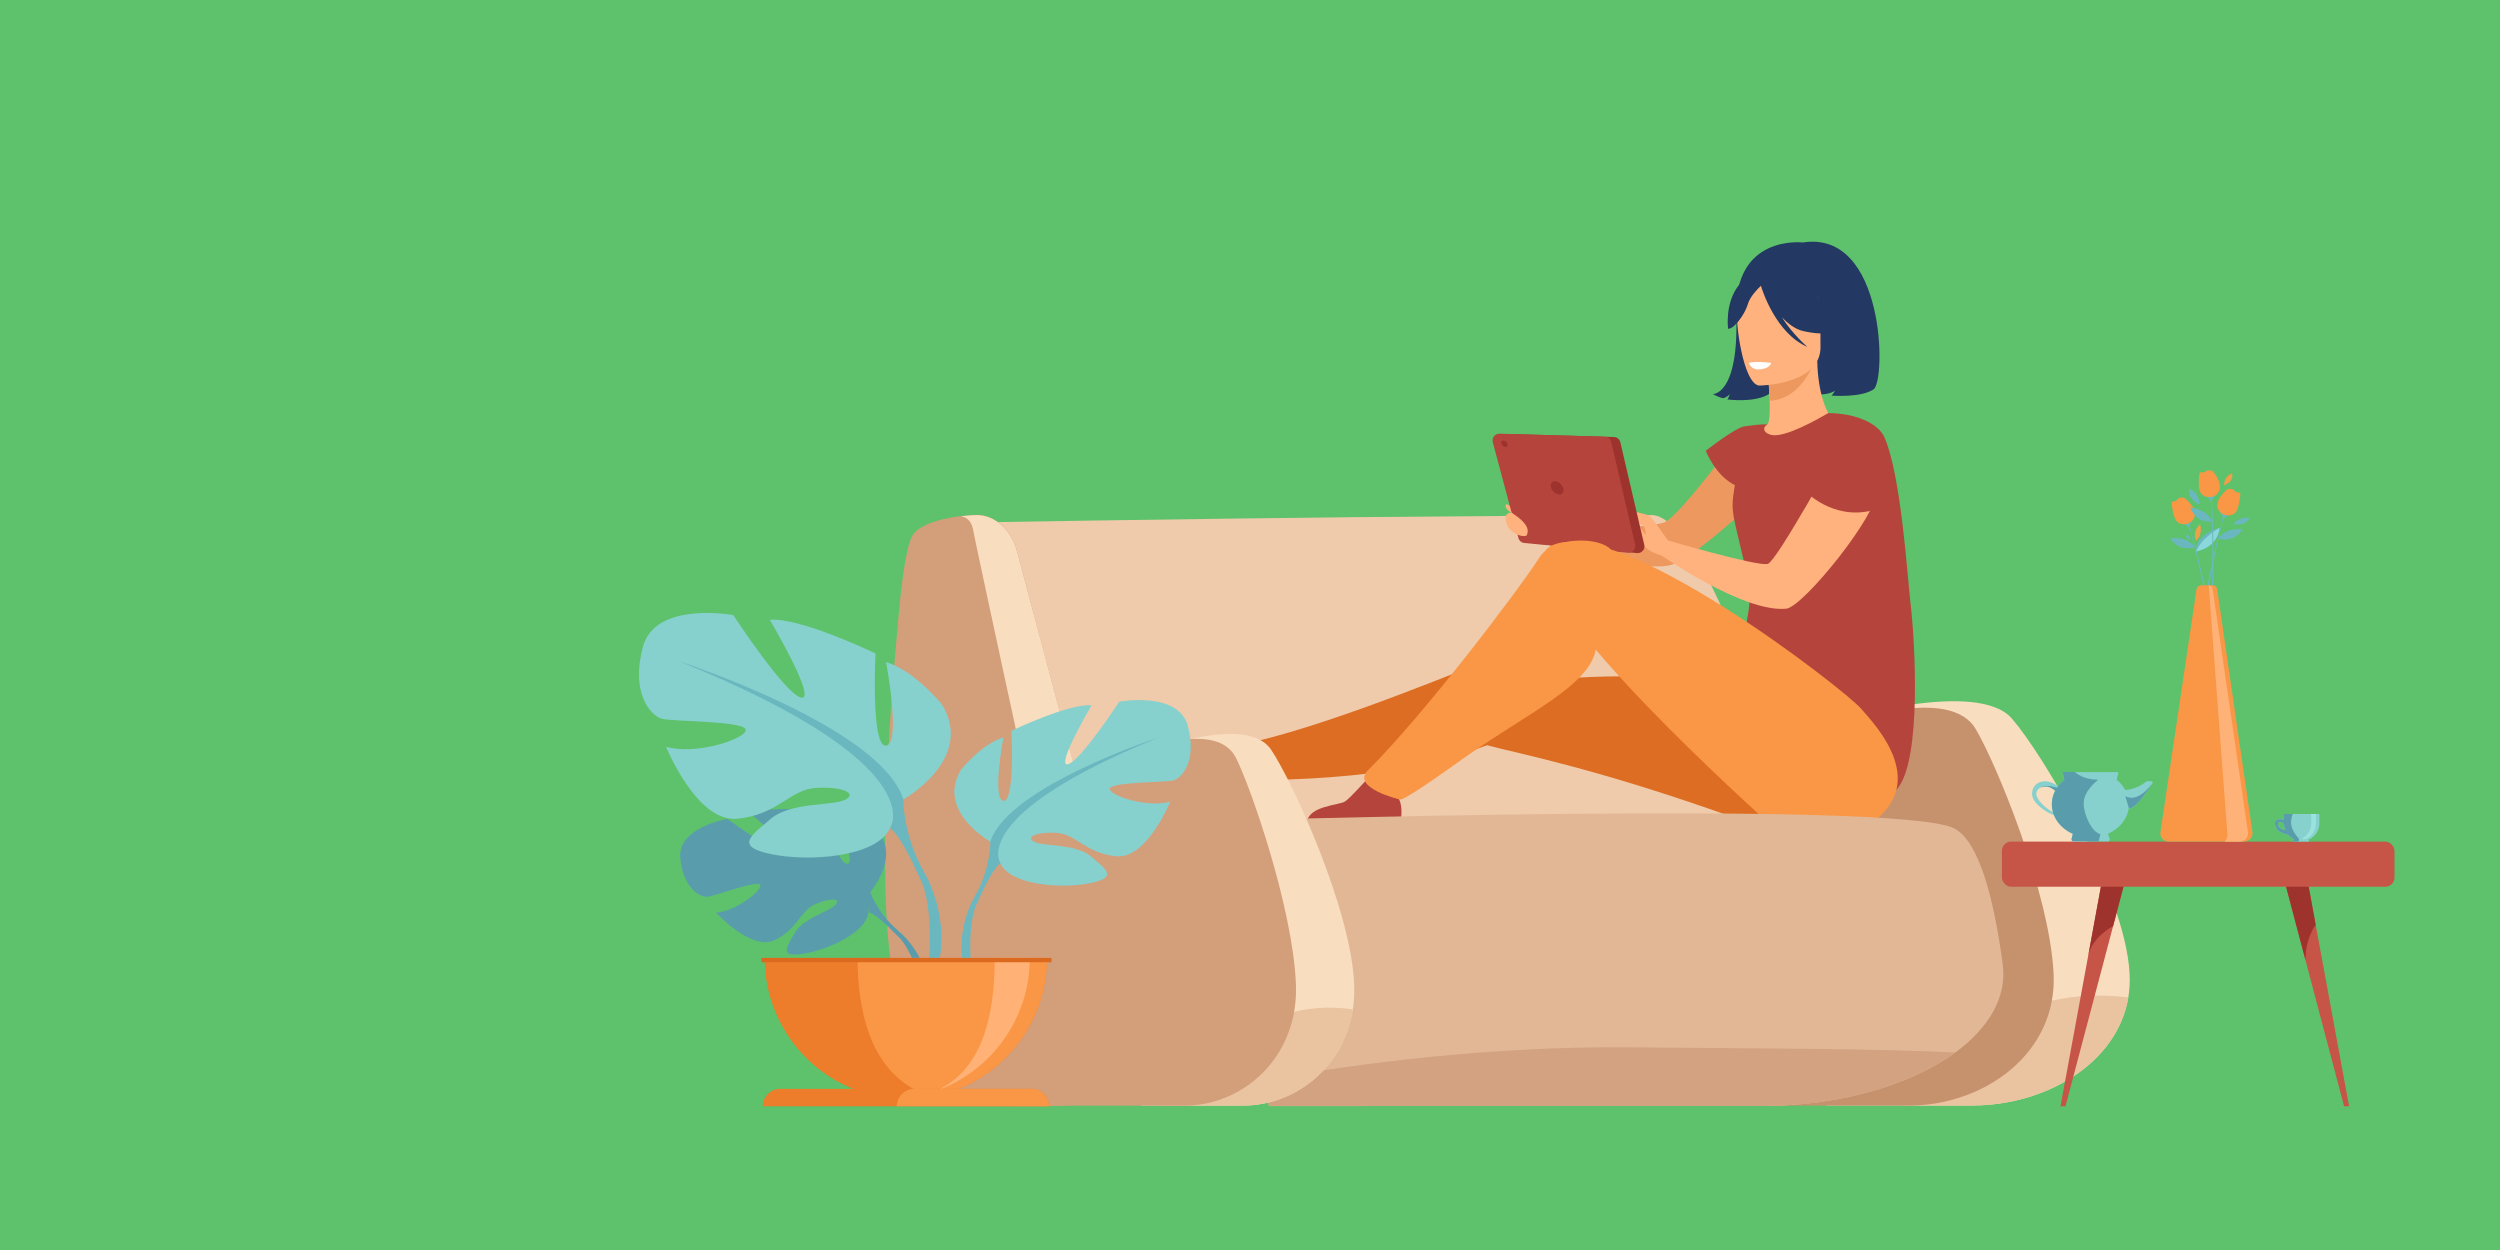 <?xml version="1.0" encoding="UTF-8"?><svg id="_レイヤー_2" xmlns="http://www.w3.org/2000/svg" viewBox="0 0 300 150"><defs><style>.cls-1{fill:#ffb278;}.cls-2{fill:#ffb27d;}.cls-3{fill:#8ad8db;}.cls-4{fill:#db6a1f;}.cls-5{fill:#5dc26b;}.cls-6{fill:#c65447;}.cls-7{fill:#efcbab;}.cls-8{fill:#b5453c;}.cls-9{fill:#ffb176;}.cls-10{fill:#86d1cd;}.cls-11{fill:#d3a281;}.cls-12{fill:#e2b796;}.cls-13{fill:#ed7d2b;}.cls-14{fill:#f9ddbf;}.cls-15{fill:#fff;}.cls-16{fill:#ed985f;}.cls-17{fill:#599dad;}.cls-18{fill:#c6916d;}.cls-19{fill:#d39e7a;}.cls-20{fill:#9e332e;}.cls-21{fill:#9ae2dd;}.cls-22{fill:#dd6d22;}.cls-23{fill:#6bb7bf;}.cls-24{fill:#f99746;}.cls-25{fill:#233862;}.cls-26{fill:#eac3a0;}.cls-27{fill:#ed9f4a;}</style></defs><g id="_レイヤー_1-2"><rect class="cls-5" width="300" height="150"/><path class="cls-7" d="M215.64,100.46c-.39.88-4.12,1.7-9.65,2.43-.98.13-2,.25-3.08.38-18.83,2.13-70.4,3.32-73.57,2.69-4.39-.87-13.13-43.26-13.13-43.26,0,0,25.73-.43,46.17-.64,6.99-.07,31.31-.25,35.82-.25,6.98,0,18.07,37.22,17.45,38.65Z"/><path class="cls-14" d="M255.4,119.68c-1.32,7.93-9.92,12.98-18.74,12.98h-17.48l1.37-46.2s16.68-5.03,20.86-.25c3.67,4.19,13.62,20.8,14.14,30.62.05.99,0,1.94-.15,2.85Z"/><path class="cls-26" d="M255.4,119.68c-1.32,7.93-9.92,12.98-18.74,12.98h-8.57c5.72-3.64,10.89-14.87,27.32-12.98Z"/><path class="cls-18" d="M209.01,91.35s23.58-11.32,28.04-3.92c2.37,3.92,8.9,19.58,9.38,29.41.47,9.55-8.33,15.83-17.38,15.83h-16.07l-3.97-41.31Z"/><g id="girl_2"><path class="cls-25" d="M215.95,39.63s3.98,3.72,0,7.61c0,0,3.15.46,4.26-.37,0,0-.23.42-.43.6,0,0,3.53.29,5.05-.75,1.51-1.04,1.41-19.19-8.51-17.62,0,0-8.3-1.01-7.97,8.66.33,9.67-2.81,9.53-2.81,9.53,0,0,.85.47,1.28.49,0,0,.63-.21.77-.54,0,0-.15.53-.31.69,0,0,3.38.48,5.13-.73,1.75-1.2,3.95-5.56,3.56-7.57Z"/><path class="cls-2" d="M182.25,61.32s-1.28-.79-1.46-.81c-.15-.02-.4.58.89,1.18.95.43.57-.37.57-.37Z"/><path class="cls-16" d="M208.46,52.49s-7,9.59-8.82,10.23c-1.83.65-14.53,1.14-14.53,1.14l1.27,2.25s11.03,2.57,14.15,1.68c3.06-.88,12.36-9.65,13-10.82.65-1.17-1.94-4.88-5.06-4.49Z"/><path class="cls-2" d="M200.16,64.86s-1.98-2.89-2.26-3.01c-.28-.12-2.2-.56-2.2-.56,0,0,.52,1.41,1.01,1.56.5.16.61.41.61.41,0,0,.3.97.18.88-.26-.18-.81-1.1-.83-.71-.02.39.43,1.16.63,1.95.2.79,2.23,1.32,2.23,1.32l.63-1.83Z"/><path class="cls-20" d="M181.04,52.08l12.63.36c.37.01.68.27.77.63l2.87,12.31c.13.54-.31,1.04-.87.99l-12.42-1.17c-.34-.03-.62-.27-.71-.6l-3.08-11.5c-.14-.52.26-1.04.81-1.02Z"/><path class="cls-8" d="M179.94,52.04l12.63.36c.37.01.68.27.77.63l2.87,12.31c.13.54-.31,1.04-.87.99l-12.42-1.17c-.34-.03-.62-.27-.71-.6l-3.08-11.5c-.14-.52.26-1.04.81-1.02Z"/><path class="cls-20" d="M186.1,58.44c-.1-.44.17-.75.58-.69.42.06.83.46.93.9.1.44-.17.75-.58.69-.42-.06-.83-.46-.93-.9Z"/><path class="cls-20" d="M180.16,53.2c-.05-.22.08-.37.29-.34.21.03.41.22.46.44.05.22-.08.37-.29.34-.21-.03-.41-.22-.46-.44Z"/><path class="cls-22" d="M176.87,79.88c-4.9,1.89-20.64,8.4-29.87,9.83-2.97.46-1.32,3.57-1.3,3.59.61.44,19.7.95,30.84-3.18,3.6-1.34,8.1-2.6,7.75-5.96-.21-2.07-4.7-5.32-7.43-4.27Z"/><path class="cls-22" d="M225.77,95.25c-2.13,4.05-6.91,6.89-11.19,5.26-36.6-13.94-42.39-9.42-38.38-15.13,5.13-7.32,38.99-3.09,41.87-2.15,2.59.85,12.19,3.48,7.7,12.02Z"/><path class="cls-2" d="M208.23,57.1c1.15.88,2.61,1.63,4.46,2.15,6.94,1.94,9.9-3.86,11.1-7.88-.93-.59-1.83-.75-2.34-.84-.5-.08-1.04-.15-1.48-.19-.76-.64-1.82-3.16-1.9-7.01l-.33.07-5.6,1.26s.17,1.77.22,3.44c.04,1.3,0,2.55-.27,2.84-.44.07-.7.12-.7.12,0,0,0,0,0,0-.08.12-1.8,2.68-3.16,6.04Z"/><path class="cls-16" d="M212.13,44.66s.17,1.77.22,3.44c3.15-.17,4.74-3.08,5.38-4.69l-5.6,1.26Z"/><path class="cls-2" d="M211.12,46.27s7.45-.07,7.34-4.71c-.11-4.64.77-7.77-3.99-7.93-4.76-.15-5.64,1.64-5.98,3.2-.34,1.56.69,9.33,2.64,9.44Z"/><path class="cls-25" d="M208.64,34.25c1.12-1.43,1.99-1.14,2.49-.73,4.01-2.34,6.72.9,6.72.9.58,3.32,3.03,5.16,3.03,5.16,0,0-1.34.87-4.49.15-.96-.22-1.83-.88-2.58-1.68,1.32,2.09,3.08,3.58,3.08,3.58-3.78-1.63-5.42-6.79-5.58-7.34-.44.42-1.32,1.33-1.57,2.21-.34,1.19-1.66,3.02-2.37,2.95,0,0-.42-3.05,1.26-5.19Z"/><path class="cls-8" d="M229.28,72.6c-.41-3.65-1.16-15.61-3.15-20.13-.71-1.62-3.35-2.88-6.74-2.9-1.08.63-5.22,3.02-6.85,2.62-.02,0-.05-.01-.09-.03-.77-.23-1.04-.79-.37-1.23,0,0-.6-.08-2.7.22-1.19.17-4.69,2.95-4.69,2.95,0,0,1.18,3.01,3.49,4.11-.57,3.56-.32,2.86,1.68,11.71.62,2.74-1.21,8.42-1.21,8.42,0,0,14.4,22.15,19.1,16.21,2.86-3.61,2.04-17.51,1.54-21.96Z"/><path class="cls-15" d="M209.85,43.55s.72-.25,2.69,0c0,0-.14.77-1.6.78-.83,0-1.08-.78-1.08-.78Z"/><path class="cls-24" d="M223.78,99.3c-3.9,2.39-8.92,1.87-12.3-1.21-9.85-8.99-31.59-29.8-25.22-32.65,8.16-3.66,35.08,17.31,37.06,19.59,1.79,2.05,8.69,9.23.46,14.27Z"/><path class="cls-8" d="M156.84,98.68l11.22-.12s.41-1.7-.28-2.86c-.61-1.03-.37-1.61.1-2.45-.48.19-1.11.37-1.8.32-.53-.04-1.09-.28-1.58-.57-.46.52-2.45,2.73-3.07,3.16-.7.49-4.37.5-4.6,2.52Z"/><path class="cls-24" d="M184.77,66.84c-2.85,4.41-13.98,19-20.6,25.58-2.13,2.12,3.83,3.53,3.86,3.53.75,0,6.96-4.51,7.58-4.94,7.7-5.46,15.07-8.69,15.88-13.05.71-3.81,4.06-9.51,1.79-12.03-1.39-1.55-6.93-1.54-8.52.92Z"/><path class="cls-2" d="M220.49,54.1s-7.23,13.14-8.34,13.56c-1.11.41-12.89-3.06-12.89-3.06l-.09,1.91s10.01,7.06,15.19,6.53c2.05-.21,11.17-11.57,10.66-13.89-.51-2.32-4.53-5.06-4.53-5.06Z"/><path class="cls-8" d="M216.6,58.92s3.31,3.52,8.02,2.34c0,0,3.93-6.69-1.8-9.87,0,0-3.18-.22-6.22,7.53Z"/><path class="cls-2" d="M181.4,61.52s-1.19-.16-.52,1.52c.48,1.19,2.21,1.51,2.35,1.15.2-.51.29-1.28-1.83-2.67Z"/></g><path class="cls-12" d="M234.64,126.3c-.24.17-.48.34-.73.51-3.08,2.07-7.09,3.72-11.68,4.75-3.47.77-7.27,1.19-11.24,1.16h-6.91s-.09,0-.09,0h-32.69s-18.74.01-18.74.01h-.28s-.65-3.12-.65-3.12l-6.49-31.07s82.69-2.61,89.37.87c3.1,1.62,4.84,8.95,5.82,16.33.52,3.93-1.68,7.62-5.68,10.55Z"/><path class="cls-11" d="M234.64,126.3c-.24.17-.48.34-.73.51-3.08,2.07-7.09,3.72-11.68,4.75-3.47.77-7.27,1.19-11.24,1.16h-6.91s-.09,0-.09,0h-32.69s-18.74.01-18.74.01h-.28s-.65-3.12-.65-3.12c11.49-2.03,27.38-4.09,43.96-3.93,15.83.15,29.09.13,39.05.62Z"/><path class="cls-14" d="M162.33,121.12c-1.08,7.07-7.04,11.55-13.14,11.55h-12.3l.96-42.47s11.74-4.63,14.69-.23c2.58,3.86,9.59,19.12,9.96,28.15.04,1.04-.01,2.05-.16,3Z"/><path class="cls-26" d="M162.33,121.12c-1.08,7.07-7.04,11.55-13.14,11.55h-9.84c4.61-3.53,10.81-13.27,22.98-11.55Z"/><path class="cls-19" d="M143.26,132.64c-.09,0-.18.01-.28.02-.19.01-.39.02-.59.02-.06,0-.13,0-.2,0h-12.3c-.23,0-.47,0-.71,0-1.27.02-2.59.03-3.82.05-.21,0-.41,0-.61,0-.07,0-.15,0-.22,0-1.21,0-2.28.01-3.05,0-1.08,0-2.09-.09-3.04-.26-1.23-.22-2.36-.58-3.39-1.1-.37-.19-.73-.39-1.08-.62-.47-.3-.91-.65-1.33-1.03-1.09-.98-2.04-2.23-2.84-3.76-.56-1.07-1.05-2.27-1.47-3.63-.53-1.7-.96-3.63-1.29-5.82-.47-3.12-.74-6.76-.82-10.96-.03-1.69-.03-3.48,0-5.36.04-3,.16-6.25.36-9.76.27-4.92.68-10.36,1.23-16.34.5-5.46,1.07-9.28,1.91-10.15,1.23-1.28,3.8-1.8,5.59-2.01h0c1.11-.13,1.92-.14,1.92-.14,2.18,0,4.13,1.77,4.83,4.4,1.43,5.36,3.98,14.94,6.63,24.96.01.05.03.1.04.15.15.58.3,1.15.46,1.73.02.09.05.18.07.26.15-.08.3-.15.46-.23,0,0,.01,0,.02,0,.64-.32,1.36-.67,2.13-1.02h0c.4-.18.82-.37,1.25-.56,1.21-.53,2.52-1.04,3.85-1.49.59-.2,1.18-.38,1.77-.55.76-.21,1.51-.39,2.24-.52.03,0,.05,0,.06-.01.09-.02.17-.03.26-.04,3.16-.52,5.9-.16,7.03,2.1,1.81,3.62,6.81,18.05,7.18,27.11.34,8.35-5.71,13.99-12.24,14.54Z"/><path class="cls-14" d="M123.53,95.02s-6.31-29.05-6.77-31.49c-.2-1.09-.83-1.48-1.46-1.58,1.11-.13,1.92-.14,1.92-.14,2.18,0,4.13,1.77,4.83,4.39,1.53,5.72,4.34,16.28,7.2,27.03-.14,0-5.71,1.79-5.71,1.79Z"/><path class="cls-17" d="M104.43,107.05s4.12-4.81.25-7.87c0,0-2.83-1.71-5.13-1.57,0,0,3.27,5.48,2.21,6.02-1.06.54-3.2-6.36-3.2-6.36,0,0-6.43-.62-8.5.37,0,0,5.5,4.5,4.34,4.77-1.16.27-7.1-4.15-7.1-4.15,0,0-5.99,1.02-5.67,4.67.32,3.65,2.38,4.78,3.29,4.68s6.21-2.12,6.32-1.38c.12.74-3.08,3.17-5.31,3.28,0,0,4.22,4.65,7.02,3.31,2.8-1.34,3.04-3.47,4.79-4.27,1.75-.8,3.24-.8,2.52.02-.72.81-3.89,1.61-4.89,3.37-1,1.77-1.9,2.96,1,2.52,2.9-.44,7.62-2.56,7.83-4.99l.21-2.43Z"/><path class="cls-17" d="M84.58,103.03s16.26-.63,19.85,4.02c0,0,.79,2.38,3.24,4.54l.38,1.04s-2.82-2.97-3.83-3.15c0,0,1.58-5.76-19.64-6.45Z"/><path class="cls-17" d="M107.66,111.59s3.49,2.58,3.73,7.19l-.63.06s-1.11-4.77-3.13-6.63c-2.01-1.86.03-.62.03-.62Z"/><path class="cls-10" d="M118.84,101s-6.56-3.67-3.5-8.66c0,0,2.45-3.06,5.07-3.85,0,0-1.4,7.43,0,7.61,1.4.17.96-8.4.96-8.4,0,0,6.91-3.32,9.62-3.06,0,0-4.29,7.26-2.89,7.08,1.4-.17,6.21-7.52,6.21-7.52,0,0,7.08-1.31,8.22,2.89,1.14,4.2-.7,6.3-1.75,6.56-1.05.26-7.78.17-7.61,1.05.17.87,4.72,2.27,7.26,1.49,0,0-2.8,6.91-6.47,6.56-3.67-.35-4.81-2.62-7.08-2.8-2.27-.17-3.94.44-2.8,1.05,1.14.61,4.99.2,6.82,1.76,1.84,1.56,3.32,2.52-.09,3.22-3.41.7-9.53.26-10.76-2.36l-1.22-2.62Z"/><path class="cls-23" d="M139.31,88.4s-18.37,5.95-20.47,12.59c0,0,.09,2.97-1.75,6.38v1.31s1.92-4.46,2.97-5.07c0,0-4.11-5.77,19.24-15.22Z"/><path class="cls-23" d="M117.09,107.38s-2.83,4.3-1.22,9.54l.73-.2s-.71-5.77.77-8.67c1.48-2.9-.29-.67-.29-.67Z"/><path class="cls-10" d="M108.41,95.93s8.65-4.84,4.61-11.41c0,0-3.23-4.03-6.69-5.07,0,0,1.84,9.8,0,10.03-1.84.23-1.27-11.07-1.27-11.07,0,0-9.11-4.38-12.68-4.03,0,0,5.65,9.57,3.8,9.34-1.84-.23-8.19-9.91-8.19-9.91,0,0-9.34-1.73-10.84,3.8-1.5,5.53.92,8.3,2.31,8.65,1.38.35,10.26.23,10.03,1.38-.23,1.15-6.23,3-9.57,1.96,0,0,3.69,9.11,8.53,8.65,4.84-.46,6.34-3.46,9.34-3.69,3-.23,5.19.58,3.69,1.38-1.5.81-6.57.26-8.99,2.32-2.42,2.06-4.38,3.33.12,4.25,4.5.92,12.57.35,14.18-3.11l1.61-3.46Z"/><path class="cls-23" d="M81.43,79.33s24.21,7.84,26.98,16.6c0,0-.12,3.92,2.31,8.42v1.73s-2.54-5.88-3.92-6.69c0,0,5.42-7.61-25.36-20.06Z"/><path class="cls-23" d="M110.71,104.35s3.73,5.67,1.61,12.57l-.96-.26s.93-7.6-1.02-11.42c-1.95-3.82.38-.89.38-.89Z"/><path class="cls-13" d="M91.76,114.95c0,9.35,7.58,16.94,16.94,16.94,1.95,0,3.83-.33,5.57-.94,6.62-2.3,11.36-8.6,11.36-16h-33.87Z"/><path class="cls-24" d="M102.91,114.95c0,6.35,1.52,12.81,6.69,15.71.86.48,3.73-.04,4.68.29,6.62-2.3,11.36-8.6,11.36-16h-22.73Z"/><path class="cls-9" d="M108.7,131.89c.69.09-2.78,0-2.06,0,9.35,0,16.94-7.58,16.94-16.94h-4.21c0,8.64-2.3,15.9-10.66,16.94Z"/><path class="cls-13" d="M91.53,132.75h34.34c0-.58-.23-1.1-.61-1.48-.38-.38-.9-.61-1.48-.61h-30.16c-1.15,0-2.09.94-2.09,2.09Z"/><path class="cls-24" d="M107.62,132.75h18.25c0-.58-.23-1.1-.61-1.48-.38-.38-.9-.61-1.48-.61h-14.07c-1.15,0-2.09.94-2.09,2.09Z"/><rect class="cls-4" x="91.38" y="114.95" width="34.82" height=".52" transform="translate(217.57 230.42) rotate(180)"/><path class="cls-6" d="M254.94,105.95l-1.37,5.19h0s-5.71,21.61-5.71,21.61h-.6l3.3-17.93s0-.04.01-.05l1.63-8.87,2.74.05Z"/><path class="cls-20" d="M254.94,105.95l-1.37,5.19h0c-.08.04-2.57,1.33-3,3.63l1.63-8.87,2.74.05Z"/><path class="cls-6" d="M281.89,132.75h-.6l-4.65-17.6h0s-1.06-4.01-1.06-4.01h0s-1.37-5.19-1.37-5.19l2.74-.05.93,5.07.7,3.8s0,.04.01.05l3.3,17.93Z"/><path class="cls-20" d="M277.88,110.97c-.51.74-1.2,2.12-1.24,4.17l-1.06-4h0s-1.37-5.19-1.37-5.19l2.74-.05.93,5.07Z"/><rect class="cls-6" x="240.23" y="100.99" width="47.11" height="5.42" rx="1.11" ry="1.11"/><path class="cls-23" d="M267.18,93.02s-2.82,1.14-4.82-1.73c0,0,3.25-.55,4.82,1.73Z"/><path class="cls-23" d="M267.38,91.84s.2-1.01,1.38-1.04c0,0-.44,1.02-1.38,1.04Z"/><path class="cls-23" d="M266.79,85.95s-1.37.15-1.88-1.35c0,0,1.48.16,1.88,1.35Z"/><path class="cls-23" d="M263.55,66.17c2.75-.59,2.8-2.84,2.8-2.84-3.24,1.03-2.8,2.84-2.8,2.84Z"/><path class="cls-23" d="M263.36,65.66s-1.72.7-2.94-1.06c0,0,1.98-.34,2.94,1.06Z"/><path class="cls-23" d="M267.13,99.63l.36.41c.05.06.16.02.16-.06-.02-11.6-1.49-21.91-2.73-27.99-1.35-6.64-2.72-10.56-2.73-10.6h0s1.25,4.03,2.59,10.64c1.24,6.09,2.66,14.05,2.3,27.44,0,.06.02.11.06.16Z"/><path class="cls-24" d="M262.2,59.81c.44.35,2.12,1.86.49,3.02,0,0-1.25.4-1.67-.57-.32-.74-.4-1.56-.42-1.9,0-.09.06-.17.15-.18.1,0,.22-.03.35-.08.15-.06.23-.29.44-.35.13-.03.26-.06.42-.05.09,0,.17.04.23.1Z"/><path class="cls-23" d="M263.14,62.41s-.5.4-.31,1.04v.24s-.13-.59-.74-.77c0,0,.55.06,1.05-.5Z"/><path class="cls-3" d="M263.55,66.17c2.75-.59,2.8-2.84,2.8-2.84,0,0-2.18,1.2-2.8,2.84Z"/><path class="cls-23" d="M266.2,64.63s1.73.66,2.92-1.11c0,0-1.99-.3-2.92,1.11Z"/><path class="cls-23" d="M263.11,98.67l-.35.42c-.05.06-.16.03-.16-.06-.21-11.6,1.05-21.93,2.17-28.04,1.22-6.66,2.51-10.61,2.52-10.65h0s-1.17,4.05-2.38,10.69c-1.12,6.11-2.37,14.1-1.75,27.48,0,.06-.02.11-.06.16Z"/><path class="cls-24" d="M267.23,58.76c-.43.36-2.08,1.9-.43,3.03,0,0,1.26.37,1.65-.6.3-.74.37-1.56.39-1.91,0-.09-.07-.17-.16-.17-.1,0-.23-.03-.35-.07-.16-.06-.24-.29-.45-.34-.13-.03-.27-.05-.42-.04-.09,0-.17.05-.23.1Z"/><path class="cls-23" d="M266.35,61.38s.51.39.33,1.03v.24s.12-.59.73-.79c0,0-.55.07-1.06-.48Z"/><path class="cls-23" d="M265.46,62.59s-1.83.31-2.64-1.67c0,0,2.01.1,2.64,1.67Z"/><path class="cls-23" d="M261.73,96.57l.26.48c.04.07.15.06.17-.02,2.51-11.33,3.32-21.7,3.44-27.91.13-6.77-.35-10.9-.36-10.94h0s.34,4.2.21,10.95c-.12,6.21-.47,14.29-3.74,27.28-.01.06,0,.12.02.17Z"/><path class="cls-24" d="M265.61,56.64c.35.44,1.67,2.28-.18,3.05,0,0-1.31.11-1.5-.92-.15-.79-.05-1.61,0-1.95.01-.09.1-.15.19-.14.1.01.23.02.36,0,.16-.02.29-.24.51-.24.14,0,.27,0,.42.05.08.03.15.08.21.15Z"/><path class="cls-23" d="M265.95,59.38s-.57.28-.53.94l-.05.23s0-.6-.56-.92c0,0,.52.18,1.14-.26Z"/><path class="cls-23" d="M263.95,60.56s0-1.45-1.25-1.9c0,0-.27,1.21,1.25,1.9Z"/><path class="cls-27" d="M266.88,58.23s-.04-1.11.99-1.42c0,0,.25,1.03-.99,1.42Z"/><path class="cls-27" d="M263.53,64.88s-.53-1.08.48-1.97c0,0,.42,1.19-.48,1.97Z"/><path class="cls-23" d="M262.82,64.79s0-.55-.52-.63c0,0-.09.46.52.63Z"/><path class="cls-23" d="M268.05,62.91s.44-.92,1.86-.76c0,0-.21.98-1.86.76Z"/><path class="cls-24" d="M260.22,100.99h9.08c.61,0,1.08-.54.99-1.15l-4.23-29.14c-.04-.27-.27-.47-.55-.47h-1.35c-.29,0-.54.21-.58.5l-4.33,29.14c-.09.59.37,1.12.96,1.12Z"/><path class="cls-1" d="M267.29,100.11l-2.24-29.87c.24.03.44.22.47.47l4.23,29.14c.09.6-.38,1.15-.99,1.15h-1.82c.23-.21.38-.53.35-.88Z"/><path class="cls-10" d="M257.58,93.76c-1.01.84-2.09,1.01-2.54,1.04-.26-.46-.61-.88-1.04-1.22l.22-.92h-2.21s0,0,0,0h-2.27s-.78-.01-.78-.01h-1.46s.22.94.22.94c-.29.23-.54.48-.75.77-.29-.22-1.03-.7-1.77-.6-1.13.16-1.51,1.11-1.3,1.85.15.53.61,1.06,1.51,1.67.39.27.8.44,1.07.53.39.98,1.21,1.78,2.26,2.25l-.15.61c-.04.15.08.3.23.3h4.14c.15,0,.26-.15.21-.3l-.21-.61c1.35-.6,2.32-1.75,2.49-3.11l.03.09c.88-.04,2.3-2.25,2.74-2.96,0,0,0,0,0,0h0c.08-.13.13-.21.13-.21-.18-.23-.78-.1-.78-.1ZM244.37,95.4c-.06-.23.03-.66.48-.89.13-.06.28-.11.47-.13.57-.06,1.03.25,1.3.5-.26.5-.4,1.05-.4,1.62,0,.34.05.67.14.98-.65-.37-1.78-1.21-2-2.08Z"/><path class="cls-17" d="M255.29,95.64c-.1-.04-.18-.06-.25-.07l.44,1.46c.88-.04,2.3-2.25,2.74-2.96-.12.16-1.55,2.11-2.93,1.57Z"/><path class="cls-17" d="M250.05,96.38c-.02-1.5,1.73-2.81,1.73-2.81l-.71-.05c-1.43-.19-2.09-.89-2.09-.89h-.02s-1.46,0-1.46,0l.22.95c-.35.27-.64.59-.88.95-.46-.14-1.53-.42-1.99-.01h0c.13-.06.28-.11.47-.13.57-.06,1.03.25,1.3.5-.26.5-.4,1.05-.4,1.62,0,1.55,1.02,2.89,2.52,3.55l-.15.61c-.04.15.08.3.23.3h3.01l.22-.87c-1-.24-1.99-2.21-2.01-3.71Z"/><path class="cls-10" d="M278.32,97.68h-4.23c-.01.09-.02.18-.02.27v.41c-.28-.06-.67-.11-.87.02-.34.21-.23.81.08,1.19.32.38,1.32.62,1.32.62.32.36.76.62,1.26.7.11.02.23.03.34.03,1.17,0,2.13-.96,2.13-2.13v-.83c0-.09,0-.18-.02-.27ZM273.42,99.14c-.14-.35-.04-.48.11-.51.17-.03.4.09.55.29.02.25.08.48.17.7-.24-.06-.72-.21-.82-.48Z"/><path class="cls-21" d="M277.9,97.68h-.57c.01.09.02.18.02.27v.83c0,1.08-.81,1.97-1.85,2.11.09.01.19.02.29.02,1.17,0,2.13-.96,2.13-2.13v-.83c0-.09,0-.18-.02-.27Z"/><polygon class="cls-10" points="275.18 100.99 277.11 100.99 277 100.73 275.26 100.66 275.18 100.99"/><path class="cls-17" d="M275.89,100.68c-1.28-1.48-1-2.2-.77-3h-1.03c-.01.09-.02.18-.02.27v.41c-.28-.06-.67-.11-.87.02-.34.21-.23.81.08,1.19.32.38,1.32.62,1.32.62.18.21.4.38.65.5l-.08.3h.66l.02-.1s0,0,0,0l.03-.2ZM273.42,99.14c-.14-.35-.04-.48.11-.51.17-.03.4.09.55.29.02.25.08.48.17.7-.24-.06-.72-.21-.82-.48Z"/></g></svg>